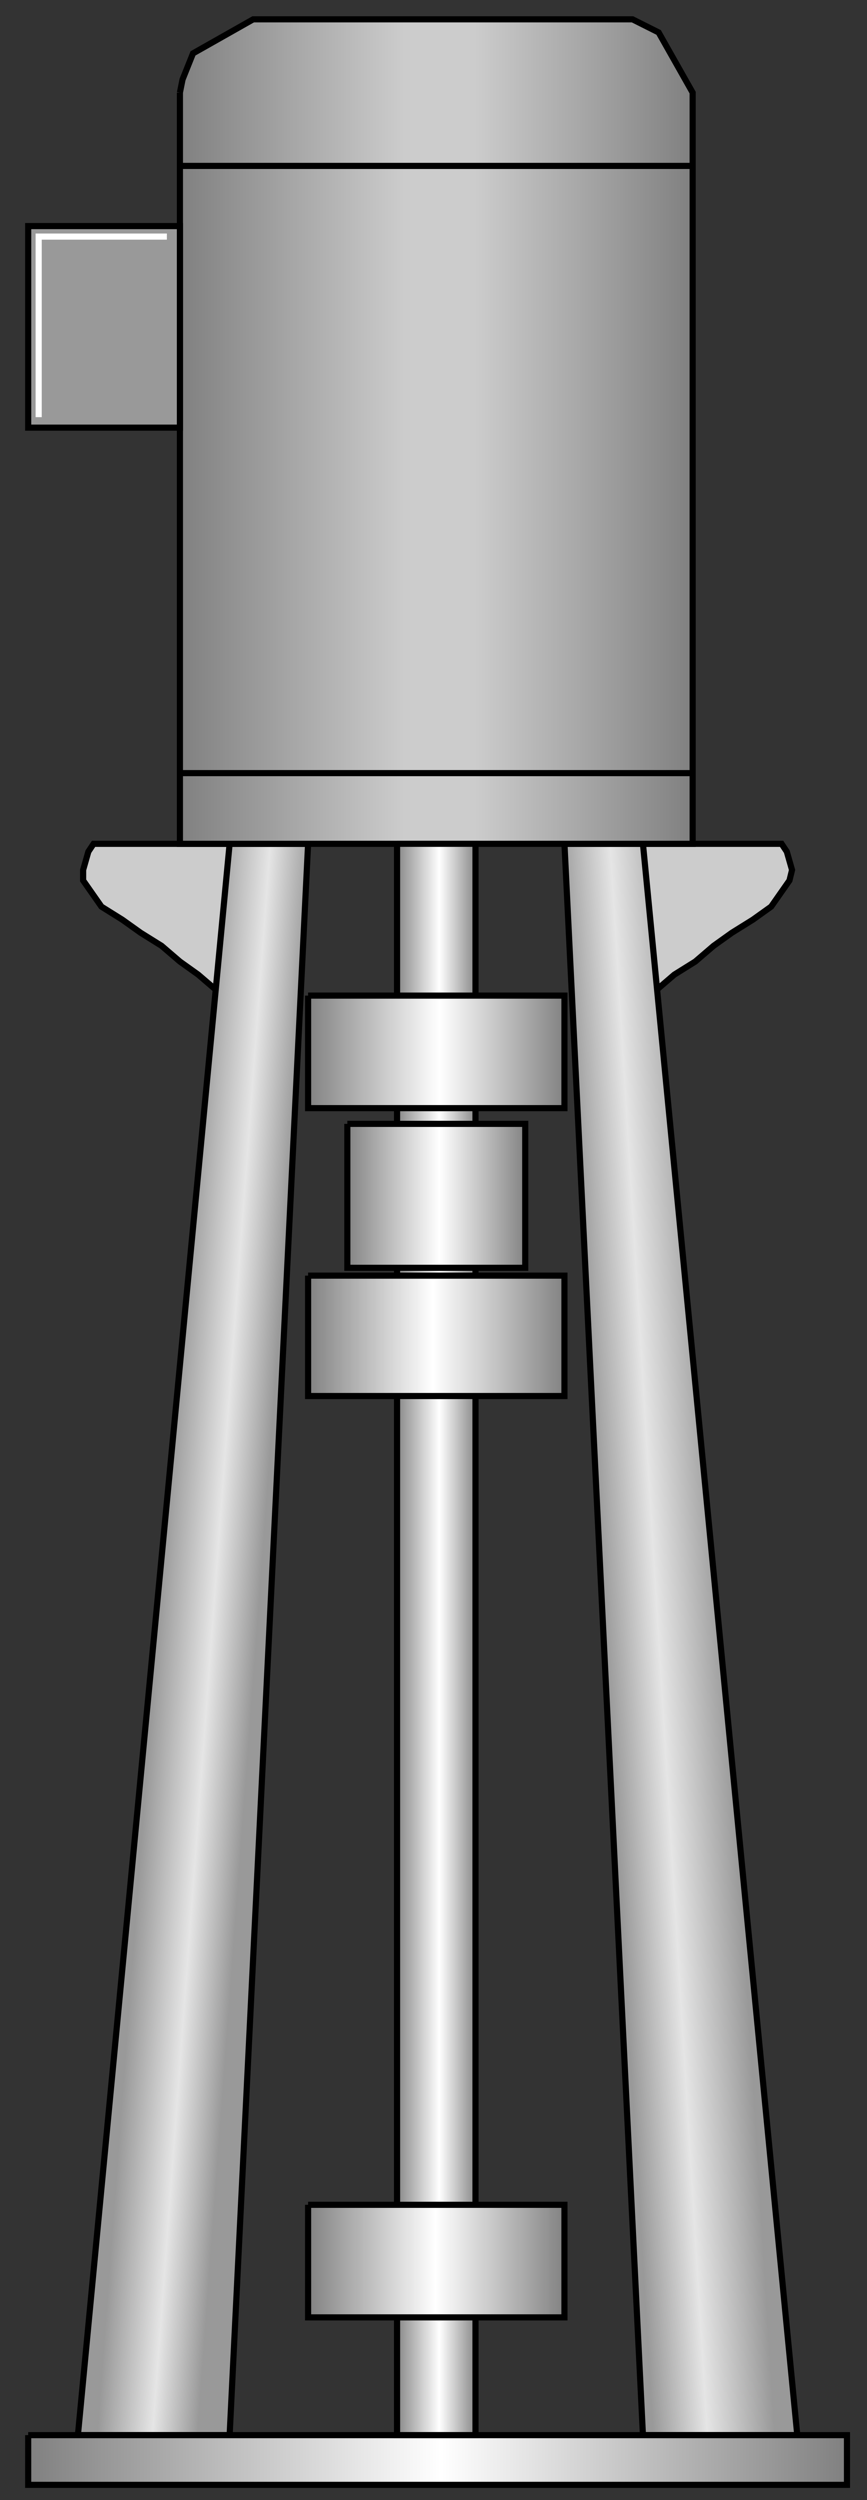 <?xml version="1.0" encoding="utf-8"?>
<!-- Generator: Adobe Illustrator 16.0.0, SVG Export Plug-In . SVG Version: 6.00 Build 0)  -->
<!DOCTYPE svg PUBLIC "-//W3C//DTD SVG 1.1//EN" "http://www.w3.org/Graphics/SVG/1.1/DTD/svg11.dtd">
<svg version="1.1"
	 id="图层_1" sodipodi:docname="Pumps1087.svg" inkscape:version="0.48.3.1 r9886" xmlns:dc="http://purl.org/dc/elements/1.1/" xmlns:cc="http://creativecommons.org/ns#" xmlns:rdf="http://www.w3.org/1999/02/22-rdf-syntax-ns#" xmlns:svg="http://www.w3.org/2000/svg" xmlns:sodipodi="http://sodipodi.sourceforge.net/DTD/sodipodi-0.dtd" xmlns:inkscape="http://www.inkscape.org/namespaces/inkscape"
	 xmlns="http://www.w3.org/2000/svg" xmlns:xlink="http://www.w3.org/1999/xlink" x="0px" y="0px" width="35.333px"
	 height="101.833px" viewBox="-1.149 -0.787 35.333 101.833" enable-background="new -1.149 -0.787 35.333 101.833"
	 xml:space="preserve">
<rect x="-1.149" y="-0.787" width="35.333" height="101.833" fill="#333333" stroke="none"/>
<sodipodi:namedview  id="namedview97" inkscape:current-layer="图层_1" inkscape:window-y="-8" inkscape:window-x="-8" inkscape:window-height="848" inkscape:window-width="1440" inkscape:pageshadow="2" inkscape:pageopacity="0" bordercolor="#666666" pagecolor="#ffffff" inkscape:cy="74.445951" inkscape:cx="-44.071792" guidetolerance="10" gridtolerance="10" inkscape:zoom="4.699978" objecttolerance="10" showgrid="false" borderopacity="1" inkscape:window-maximized="1">
	</sodipodi:namedview>
<path id="path3" fill="#CCCCCC" stroke="#000000" stroke-width="0.25" d="M9.168,40.725l-0.746-0.532l-0.746-0.64l-0.747-0.641
	l-0.746-0.533l-0.746-0.64l-0.853-0.532l-0.746-0.532l-0.853-0.533l-0.746-1.066v-0.427l0.213-0.746l0.213-0.32h0.32h6.823
	L9.168,40.725z"/>
<path id="path5" fill="#CCCCCC" stroke="#000000" stroke-width="0.25" d="M24.094,40.725l0.746-0.532l0.746-0.64l0.746-0.641
	l0.854-0.533l0.746-0.64l0.746-0.533l0.854-0.532l0.746-0.533l0.746-1.065l0.105-0.427l-0.213-0.746l-0.213-0.32h-0.426h-6.824
	L24.094,40.725z"/>
<linearGradient id="path7_1_" gradientUnits="userSpaceOnUse" x1="-3.181" y1="10.646" x2="0.883" y2="10.345" gradientTransform="matrix(1 0 0 -1 8.4 76.526)">
	<stop  offset="0" style="stop-color:#999999"/>
	<stop  offset="0.552" style="stop-color:#E5E5E5"/>
	<stop  offset="1" style="stop-color:#999999"/>
</linearGradient>
<path id="path7" fill="url(#path7_1_)" stroke="#000000" stroke-width="0.25" d="M8.209,33.582L2.026,98.401h6.183l3.198-64.818
	H8.209z"/>
<linearGradient id="path9_1_" gradientUnits="userSpaceOnUse" x1="15.108" y1="10.345" x2="20.032" y2="10.646" gradientTransform="matrix(1 0 0 -1 8.4 76.526)">
	<stop  offset="0" style="stop-color:#999999"/>
	<stop  offset="0.445" style="stop-color:#E5E5E5"/>
	<stop  offset="1" style="stop-color:#999999"/>
</linearGradient>
<path id="path9" fill="url(#path9_1_)" stroke="#000000" stroke-width="0.25" d="M25.053,33.582l6.289,64.818h-6.289l-3.199-64.818
	H25.053z"/>
<linearGradient id="path27_1_" gradientUnits="userSpaceOnUse" x1="-2.342" y1="59.735" x2="18.803" y2="59.735" gradientTransform="matrix(1 0 0 -1 8.4 76.526)">
	<stop  offset="0" style="stop-color:#7F7F7F"/>
	<stop  offset="0.438" style="stop-color:#CCCCCC"/>
	<stop  offset="0.574" style="stop-color:#CCCCCC"/>
	<stop  offset="1" style="stop-color:#7F7F7F"/>
</linearGradient>
<path id="path27" fill="url(#path27_1_)" stroke="#000000" stroke-width="0.25" d="M6.183,2.986v30.597h20.896V33.05V2.986
	l-1.387-2.452L24.627,0h-0.533H23.03H9.169L6.717,1.387L6.29,2.452L6.183,2.986"/>
<path id="path29" fill="none" stroke="#000000" stroke-width="0.25" d="M6.183,30.704h20.896"/>
<path id="path31" fill="none" stroke="#000000" stroke-width="0.25" d="M6.183,5.971h20.896"/>
<linearGradient id="path41_1_" gradientUnits="userSpaceOnUse" x1="-8.525" y1="-22.887" x2="25.092" y2="-22.887" gradientTransform="matrix(1 0 0 -1 8.4 76.526)">
	<stop  offset="0" style="stop-color:#7F7F7F"/>
	<stop  offset="0.504" style="stop-color:#FFFFFF"/>
	<stop  offset="1" style="stop-color:#7F7F7F"/>
</linearGradient>
<path id="path41" fill="url(#path41_1_)" stroke="#000000" stroke-width="0.25" d="M0,98.401h33.368v2.025H0V98.401"/>
<linearGradient id="path51_1_" gradientUnits="userSpaceOnUse" x1="6.507" y1="10.534" x2="9.954" y2="10.534" gradientTransform="matrix(1 0 0 -1 8.4 76.526)">
	<stop  offset="0" style="stop-color:#7F7F7F"/>
	<stop  offset="0.536" style="stop-color:#FFFFFF"/>
	<stop  offset="1" style="stop-color:#7F7F7F"/>
</linearGradient>
<path id="path51" fill="url(#path51_1_)" stroke="#000000" stroke-width="0.25" d="M15.032,33.582h3.197v64.818h-3.197V33.582"/>
<linearGradient id="path61_1_" gradientUnits="userSpaceOnUse" x1="2.882" y1="-14.785" x2="13.579" y2="-14.785" gradientTransform="matrix(1 0 0 -1 8.4 76.526)">
	<stop  offset="0" style="stop-color:#7F7F7F"/>
	<stop  offset="0.497" style="stop-color:#FFFFFF"/>
	<stop  offset="1" style="stop-color:#7F7F7F"/>
</linearGradient>
<path id="path61" fill="url(#path61_1_)" stroke="#000000" stroke-width="0.25" d="M11.407,89.019h10.447v4.585H11.407V89.019"/>
<linearGradient id="path71_1_" gradientUnits="userSpaceOnUse" x1="2.882" y1="22.902" x2="13.579" y2="22.902" gradientTransform="matrix(1 0 0 -1 8.4 76.526)">
	<stop  offset="0" style="stop-color:#7F7F7F"/>
	<stop  offset="0.487" style="stop-color:#FFFFFF"/>
	<stop  offset="1" style="stop-color:#7F7F7F"/>
</linearGradient>
<path id="path71" fill="url(#path71_1_)" stroke="#000000" stroke-width="0.25" d="M11.407,51.172h10.447v4.904H11.407V51.172"/>
<linearGradient id="path81_1_" gradientUnits="userSpaceOnUse" x1="2.882" y1="34.468" x2="13.579" y2="34.468" gradientTransform="matrix(1 0 0 -1 8.4 76.526)">
	<stop  offset="0" style="stop-color:#7F7F7F"/>
	<stop  offset="0.512" style="stop-color:#FFFFFF"/>
	<stop  offset="1" style="stop-color:#7F7F7F"/>
</linearGradient>
<path id="path81" fill="url(#path81_1_)" stroke="#000000" stroke-width="0.25" d="M11.407,39.766h10.447v4.584H11.407V39.766"/>
<linearGradient id="path91_1_" gradientUnits="userSpaceOnUse" x1="4.481" y1="28.605" x2="11.981" y2="28.605" gradientTransform="matrix(1 0 0 -1 8.4 76.526)">
	<stop  offset="0" style="stop-color:#7F7F7F"/>
	<stop  offset="0.517" style="stop-color:#FFFFFF"/>
	<stop  offset="1" style="stop-color:#7F7F7F"/>
</linearGradient>
<path id="path91" fill="url(#path91_1_)" stroke="#000000" stroke-width="0.25" d="M13.006,44.99h7.25v5.863h-7.25V44.99"/>
<path id="path93" fill="#999999" stroke="#000000" stroke-width="0.25" d="M0,8.422h6.183v8.21H0V8.422z"/>
<path id="path95" fill="none" stroke="#FFFFFF" stroke-width="0.25" d="M0.427,16.205V8.85h5.224"/>
</svg>
